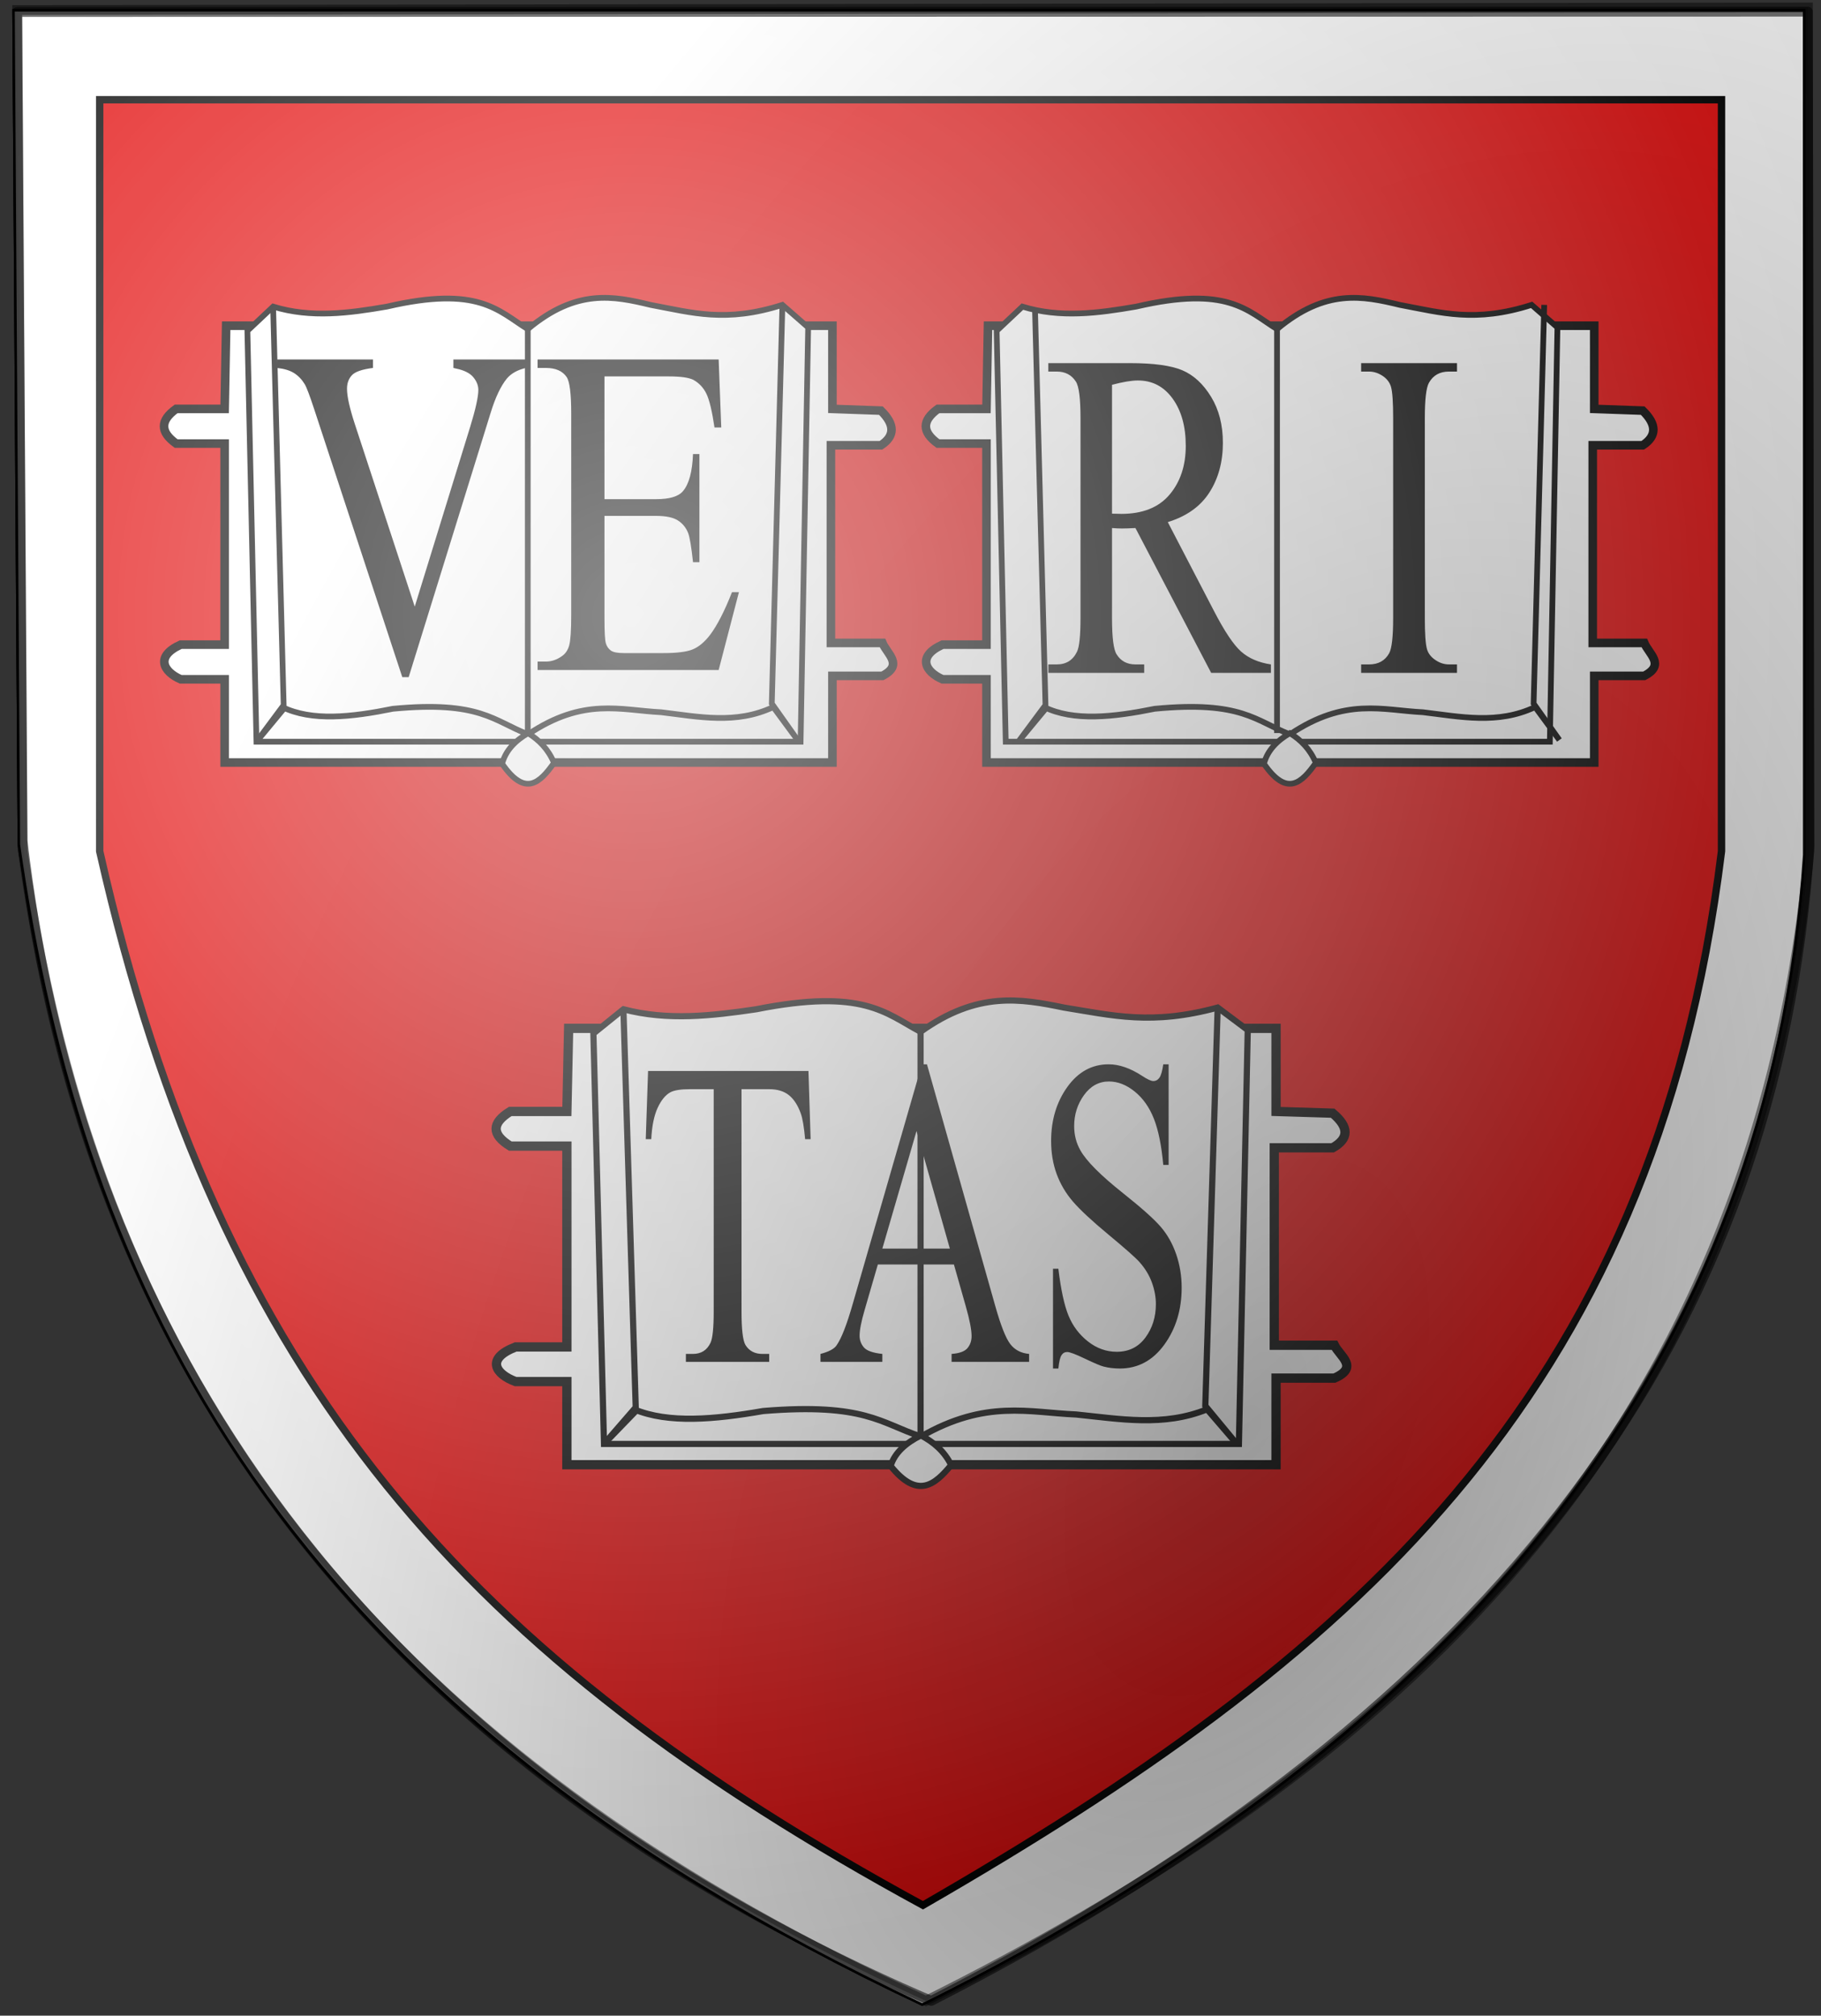 <?xml version="1.0" encoding="UTF-8" standalone="no"?>
<!-- Created with Inkscape (http://www.inkscape.org/) -->
<svg
   xmlns:svg="http://www.w3.org/2000/svg"
   xmlns="http://www.w3.org/2000/svg"
   xmlns:xlink="http://www.w3.org/1999/xlink"
   version="1.0"
   width="741"
   height="820"
   id="svg1923">
  <rect width="100%" height="100%" fill="#333333" stroke="none"/>
  <defs
     id="defs1926">
    <linearGradient
       id="linearGradient5498">
      <stop
         id="stop5500"
         style="stop-color:#ffffff;stop-opacity:1"
         offset="0" />
      <stop
         id="stop5502"
         style="stop-color:#ffffff;stop-opacity:0"
         offset="1" />
    </linearGradient>
    <linearGradient
       id="linearGradient2823">
      <stop
         id="stop2825"
         style="stop-color:#000000;stop-opacity:1"
         offset="0" />
      <stop
         id="stop2827"
         style="stop-color:#000000;stop-opacity:0"
         offset="1" />
    </linearGradient>
    <radialGradient
       cx="504.615"
       cy="564.135"
       r="365.911"
       fx="504.615"
       fy="564.135"
       id="radialGradient2829"
       xlink:href="#linearGradient2823"
       gradientUnits="userSpaceOnUse"
       gradientTransform="matrix(1.238,0.505,-0.897,2.198,639.533,-598.598)" />
    <radialGradient
       cx="254.483"
       cy="265.479"
       r="365.911"
       fx="254.483"
       fy="265.479"
       id="radialGradient5504"
       xlink:href="#linearGradient5498"
       gradientUnits="userSpaceOnUse"
       gradientTransform="matrix(1.458,0,0,1.493,-729.303,-232.811)" />
    <radialGradient
       cx="504.615"
       cy="564.135"
       r="365.911"
       fx="504.615"
       fy="564.135"
       id="radialGradient11464"
       xlink:href="#linearGradient2823"
       gradientUnits="userSpaceOnUse"
       gradientTransform="matrix(1.238,0.505,-0.897,2.198,584.956,-748.943)" />
    <radialGradient
       cx="254.483"
       cy="265.479"
       r="365.911"
       fx="254.483"
       fy="265.479"
       id="radialGradient11466"
       xlink:href="#linearGradient5498"
       gradientUnits="userSpaceOnUse"
       gradientTransform="matrix(1.458,0,0,1.493,-783.88,-383.156)" />
    <radialGradient
       cx="504.615"
       cy="564.135"
       r="365.911"
       fx="504.615"
       fy="564.135"
       id="radialGradient11472"
       xlink:href="#linearGradient2823"
       gradientUnits="userSpaceOnUse"
       gradientTransform="matrix(1.238,0.505,-0.897,2.198,388.563,-914.382)" />
    <radialGradient
       cx="254.483"
       cy="265.479"
       r="365.911"
       fx="254.483"
       fy="265.479"
       id="radialGradient11474"
       xlink:href="#linearGradient5498"
       gradientUnits="userSpaceOnUse"
       gradientTransform="matrix(1.458,0,0,1.493,-291,-152.81)" />
    <radialGradient
       cx="254.483"
       cy="265.479"
       r="365.911"
       fx="254.483"
       fy="265.479"
       id="radialGradient11987"
       xlink:href="#linearGradient5498"
       gradientUnits="userSpaceOnUse"
       gradientTransform="matrix(1.458,0,0,1.493,-113.828,-145.802)" />
  </defs>
  <g
     id="layer6">
    <path
       d="M 5.5,4.2 L 734.147,4.2 L 734.147,347.861 C 720.787,550.971 597.414,705.187 375.261,815.5 C 113.209,692.2 33.598,524.403 7.675,343.511 L 5.5,4.2 z"
       id="path1932"
       style="fill:#cccccc;fill-rule:evenodd;stroke:#000000;stroke-width:1px;stroke-linecap:butt;stroke-linejoin:miter;stroke-opacity:1" />
    <path
       d="M 5.5,4.2 L 734.147,4.2 L 734.147,347.861 C 720.787,550.971 597.414,705.187 375.261,815.5 C 113.209,692.2 33.598,524.403 7.675,343.511 L 5.5,4.2 z"
       id="path4285"
       style="fill:#ffffff;fill-rule:evenodd;stroke:#000000;stroke-width:1px;stroke-linecap:butt;stroke-linejoin:miter;stroke-opacity:1" />
    <path
       d="M 40.565,40.565 L 40.565,346.294 C 89.49,563.266 191.618,675.016 375.566,775.074 C 546.862,676.312 672.947,570.801 700.514,346.294 L 700.514,40.565 L 40.565,40.565 z"
       id="path2513"
       style="fill:#e20909;fill-rule:evenodd;stroke:#000000;stroke-width:3;stroke-linecap:butt;stroke-linejoin:miter;stroke-miterlimit:4;stroke-dasharray:none;stroke-opacity:1" />
    <path
       d="M 92.033,132.494 L 338.727,132.494 L 338.727,166.344 L 358.463,167.049 C 364.219,172.69 364.219,177.392 358.463,181.153 L 338.11,181.153 L 338.11,261.545 L 359.079,261.545 C 360.94,266.011 367.786,270.477 359.079,274.943 L 338.727,274.943 L 338.727,310.203 L 91.416,310.203 L 91.416,276.354 L 73.531,276.354 C 66.454,273.264 63.01,267.015 73.531,262.25 L 91.416,262.25 L 91.416,180.447 L 71.681,180.447 C 65.102,175.746 65.102,171.045 71.681,166.344 L 91.416,166.344 L 92.033,132.494 z"
       id="path3344"
       style="fill:#ffffff;fill-opacity:1;fill-rule:evenodd;stroke:#000000;stroke-width:3.494;stroke-linecap:butt;stroke-linejoin:miter;stroke-miterlimit:4;stroke-dasharray:none;stroke-opacity:1" />
    <path
       d="M 100.667,134.61 L 104.368,301.741 L 325.776,301.741 L 328.859,133.2 L 318.375,124.032 C 295.358,131.366 281.798,127.227 264.719,124.032 C 249.714,120.416 234.594,117.285 214.763,133.905 C 202.62,126.363 194.75,116.072 157.407,124.737 C 141.989,127.399 126.57,129.47 111.152,124.737 L 100.667,134.61 z"
       id="path3346"
       style="fill:#ffffff;fill-opacity:1;fill-rule:evenodd;stroke:#000000;stroke-width:2.329;stroke-linecap:butt;stroke-linejoin:miter;stroke-miterlimit:4;stroke-dasharray:none;stroke-opacity:1" />
    <path
       d="M 111.152,125.442 L 115.469,288.342 L 104.368,301.741 L 114.852,287.637 C 126.897,293.517 142.943,291.773 159.874,288.342 C 195.299,284.957 200.95,293.358 214.907,298.74 C 237.507,283.555 252.647,288.96 269.036,289.752 C 284.249,291.554 299.462,294.845 314.674,287.637 L 324.542,301.035 L 314.058,286.226 L 318.375,124.032"
       id="path3348"
       style="fill:none;fill-rule:evenodd;stroke:#000000;stroke-width:2.329;stroke-linecap:butt;stroke-linejoin:miter;stroke-miterlimit:4;stroke-dasharray:none;stroke-opacity:1" />
    <path
       d="M 214.763,298.215 L 214.763,132.494"
       id="path3350"
       style="fill:none;fill-rule:evenodd;stroke:#000000;stroke-width:2.329;stroke-linecap:butt;stroke-linejoin:miter;stroke-miterlimit:4;stroke-dasharray:none;stroke-opacity:1" />
    <path
       d="M 214.877,298.267 C 209.656,301.33 205.766,305.238 204.319,310.698 C 213.719,324.382 219.756,318.41 225.434,310.338 C 223.067,304.734 219.34,300.994 214.877,298.267 z"
       id="path3352"
       style="fill:#ffffff;fill-opacity:1;fill-rule:evenodd;stroke:#000000;stroke-width:2.329;stroke-linecap:butt;stroke-linejoin:miter;stroke-miterlimit:4;stroke-dasharray:none;stroke-opacity:1" />
    <path
       d="M 402.033,132.494 L 648.727,132.494 L 648.727,166.344 L 668.462,167.049 C 674.219,172.69 674.219,177.392 668.462,181.153 L 648.11,181.153 L 648.11,261.545 L 669.079,261.545 C 670.94,266.011 677.786,270.477 669.079,274.943 L 648.727,274.943 L 648.727,310.203 L 401.416,310.203 L 401.416,276.354 L 383.531,276.354 C 376.454,273.264 373.01,267.015 383.531,262.25 L 401.416,262.25 L 401.416,180.448 L 381.681,180.448 C 375.102,175.746 375.102,171.045 381.681,166.344 L 401.416,166.344 L 402.033,132.494 z"
       id="path3354"
       style="fill:#ffffff;fill-opacity:1;fill-rule:evenodd;stroke:#000000;stroke-width:3.494;stroke-linecap:butt;stroke-linejoin:miter;stroke-miterlimit:4;stroke-dasharray:none;stroke-opacity:1" />
    <path
       d="M 405.554,134.61 L 409.255,301.741 L 630.662,301.741 L 633.746,133.2 L 623.261,124.032 C 600.245,131.366 586.685,127.227 569.606,124.032 C 554.601,120.416 539.481,117.285 519.65,133.905 C 507.507,126.363 499.637,116.072 462.294,124.737 C 446.875,127.399 431.457,129.47 416.039,124.737 L 405.554,134.61 z"
       id="path3356"
       style="fill:#ffffff;fill-opacity:1;fill-rule:evenodd;stroke:#000000;stroke-width:2.329;stroke-linecap:butt;stroke-linejoin:miter;stroke-miterlimit:4;stroke-dasharray:none;stroke-opacity:1" />
    <path
       d="M 421.152,125.443 L 425.469,288.342 L 414.368,301.741 L 424.852,287.637 C 436.897,293.518 452.943,291.773 469.874,288.342 C 505.299,284.957 510.95,293.358 524.907,298.74 C 547.507,283.555 562.647,288.96 579.036,289.752 C 594.249,291.554 609.462,294.845 624.674,287.637 L 634.542,301.035 L 624.058,286.226 L 628.375,124.032"
       id="path3358"
       style="fill:none;fill-rule:evenodd;stroke:#000000;stroke-width:2.329;stroke-linecap:butt;stroke-linejoin:miter;stroke-miterlimit:4;stroke-dasharray:none;stroke-opacity:1" />
    <path
       d="M 519.65,298.215 L 519.65,132.494"
       id="path3360"
       style="fill:none;fill-rule:evenodd;stroke:#000000;stroke-width:2.329;stroke-linecap:butt;stroke-linejoin:miter;stroke-miterlimit:4;stroke-dasharray:none;stroke-opacity:1" />
    <path
       d="M 524.876,298.267 C 519.656,301.33 515.766,305.238 514.319,310.698 C 523.719,324.383 529.756,318.41 535.434,310.338 C 533.067,304.734 529.34,300.994 524.876,298.267 z"
       id="path3362"
       style="fill:#ffffff;fill-opacity:1;fill-rule:evenodd;stroke:#000000;stroke-width:2.329;stroke-linecap:butt;stroke-linejoin:miter;stroke-miterlimit:4;stroke-dasharray:none;stroke-opacity:1" />
    <path
       d="M 231.391,418.341 L 519.247,418.341 L 519.247,452.155 L 542.275,452.86 C 548.992,458.496 548.992,463.192 542.275,466.949 L 518.527,466.949 L 518.527,547.258 L 542.995,547.258 C 545.166,551.719 553.154,556.181 542.995,560.643 L 519.247,560.643 L 519.247,595.866 L 230.672,595.866 L 230.672,562.052 L 209.802,562.052 C 201.544,558.965 197.526,552.723 209.802,547.962 L 230.672,547.962 L 230.672,466.245 L 207.643,466.245 C 199.967,461.548 199.967,456.852 207.643,452.155 L 230.672,452.155 L 231.391,418.341 z"
       id="path3364"
       style="fill:#ffffff;fill-opacity:1;fill-rule:evenodd;stroke:#000000;stroke-width:3.772;stroke-linecap:butt;stroke-linejoin:miter;stroke-miterlimit:4;stroke-dasharray:none;stroke-opacity:1" />
    <path
       d="M 241.466,420.455 L 245.784,587.412 L 504.134,587.412 L 507.733,419.046 L 495.499,409.888 C 468.642,417.214 452.819,413.079 432.89,409.888 C 415.382,406.275 397.739,403.147 374.599,419.75 C 360.43,412.216 351.247,401.936 307.673,410.592 C 289.682,413.251 271.691,415.32 253.7,410.592 L 241.466,420.455 z"
       id="path3366"
       style="fill:#ffffff;fill-opacity:1;fill-rule:evenodd;stroke:#000000;stroke-width:2.515;stroke-linecap:butt;stroke-linejoin:miter;stroke-miterlimit:4;stroke-dasharray:none;stroke-opacity:1" />
    <path
       d="M 253.7,411.297 L 258.738,574.027 L 245.784,587.412 L 258.018,573.323 C 272.072,579.198 290.796,577.455 310.552,574.027 C 351.887,570.646 358.481,579.038 374.767,584.414 C 401.138,569.245 418.804,574.644 437.928,575.436 C 455.679,577.236 473.43,580.523 491.181,573.323 L 502.695,586.708 L 490.461,571.914 L 495.499,409.888"
       id="path3368"
       style="fill:none;fill-rule:evenodd;stroke:#000000;stroke-width:2.515;stroke-linecap:butt;stroke-linejoin:miter;stroke-miterlimit:4;stroke-dasharray:none;stroke-opacity:1" />
    <path
       d="M 374.599,583.89 L 374.599,418.341"
       id="path3370"
       style="fill:none;fill-rule:evenodd;stroke:#000000;stroke-width:2.515;stroke-linecap:butt;stroke-linejoin:miter;stroke-miterlimit:4;stroke-dasharray:none;stroke-opacity:1" />
    <path
       d="M 374.732,583.942 C 368.64,587.002 364.101,590.906 362.413,596.361 C 373.381,610.031 380.425,604.064 387.05,596.001 C 384.288,590.402 379.94,586.667 374.732,583.942 z"
       id="path3372"
       style="fill:#ffffff;fill-opacity:1;fill-rule:evenodd;stroke:#000000;stroke-width:2.515;stroke-linecap:butt;stroke-linejoin:miter;stroke-miterlimit:4;stroke-dasharray:none;stroke-opacity:1" />
    <path
       d="M 213.963,146.235 L 213.963,149.683 C 210.579,150.49 208.017,151.919 206.278,153.969 C 203.787,157.012 201.578,161.671 199.651,167.945 L 166.302,275.466 L 163.694,275.466 L 127.877,166.547 C 126.044,160.957 124.752,157.54 124,156.298 C 122.825,154.372 121.379,152.866 119.664,151.779 C 117.948,150.692 115.633,149.993 112.719,149.683 L 112.719,146.235 L 151.778,146.235 L 151.778,149.683 C 147.36,150.242 144.493,151.236 143.177,152.664 C 141.861,154.093 141.203,155.925 141.203,158.161 C 141.203,161.267 142.284,166.112 144.446,172.696 L 168.77,246.769 L 191.331,173.628 C 193.541,166.423 194.645,161.423 194.645,158.627 C 194.645,156.826 193.964,155.102 192.601,153.456 C 191.237,151.81 188.934,150.646 185.691,149.962 C 185.456,149.9 185.056,149.807 184.493,149.683 L 184.493,146.235 L 213.963,146.235 z M 245.972,153.13 L 245.972,203.071 L 266.983,203.071 C 272.435,203.071 276.078,201.984 277.911,199.81 C 280.355,196.953 281.718,191.921 282,184.716 L 284.609,184.716 L 284.609,228.693 L 282,228.693 C 281.342,222.544 280.684,218.6 280.026,216.86 C 279.18,214.686 277.793,212.978 275.866,211.736 C 273.939,210.494 270.978,209.872 266.983,209.872 L 245.972,209.872 L 245.972,251.521 C 245.972,257.111 246.16,260.512 246.536,261.723 C 246.912,262.935 247.57,263.897 248.511,264.612 C 249.451,265.326 251.237,265.683 253.869,265.683 L 270.085,265.683 C 275.49,265.683 279.415,265.186 281.859,264.192 C 284.303,263.199 286.653,261.242 288.91,258.322 C 291.824,254.471 294.808,248.664 297.864,240.899 L 300.684,240.899 L 292.435,272.578 L 218.758,272.578 L 218.758,269.131 L 222.142,269.131 C 224.398,269.131 226.537,268.416 228.558,266.988 C 230.062,265.994 231.084,264.503 231.625,262.515 C 232.165,260.528 232.436,256.459 232.436,250.31 L 232.436,168.224 C 232.436,160.211 231.824,155.273 230.602,153.41 C 228.91,150.925 226.09,149.683 222.142,149.683 L 218.758,149.683 L 218.758,146.235 L 292.435,146.235 L 293.492,173.908 L 290.743,173.908 C 289.756,167.261 288.663,162.696 287.464,160.211 C 286.266,157.727 284.491,155.832 282.141,154.528 C 280.261,153.596 276.947,153.13 272.2,153.13 L 245.972,153.13 z"
       id="text3374"
       style="font-size:165.991px;font-style:normal;font-variant:normal;font-weight:normal;font-stretch:normal;text-align:start;line-height:125%;writing-mode:lr-tb;text-anchor:start;fill:#000000;fill-opacity:1;stroke:none;stroke-width:1px;stroke-linecap:butt;stroke-linejoin:miter;stroke-opacity:1;font-family:Times New Roman;-inkscape-font-specification:Times New Roman" />
    <path
       d="M 517.152,273.735 L 492.849,273.735 L 462.033,214.816 C 459.75,214.94 457.893,215.002 456.461,215.002 C 455.879,215.002 455.252,214.987 454.581,214.956 C 453.909,214.925 453.216,214.878 452.5,214.816 L 452.5,251.432 C 452.5,259.362 453.126,264.287 454.379,266.208 C 456.08,268.934 458.631,270.297 462.033,270.297 L 465.591,270.297 L 465.591,273.735 L 426.585,273.735 L 426.585,270.297 L 430.009,270.297 C 433.858,270.297 436.611,268.562 438.267,265.093 C 439.207,263.172 439.676,258.618 439.677,251.432 L 439.677,170.023 C 439.676,162.093 439.05,157.168 437.797,155.247 C 436.051,152.521 433.455,151.158 430.009,151.158 L 426.585,151.158 L 426.585,147.72 L 459.75,147.72 C 469.418,147.72 476.546,148.696 481.133,150.647 C 485.721,152.599 489.615,156.192 492.815,161.427 C 496.015,166.662 497.615,172.904 497.615,180.153 C 497.615,187.897 495.791,194.619 492.144,200.319 C 488.496,206.019 482.845,210.046 475.192,212.4 L 493.99,248.551 C 498.287,256.853 501.979,262.367 505.067,265.093 C 508.156,267.819 512.184,269.553 517.152,270.297 L 517.152,273.735 z M 452.5,208.962 C 453.35,208.962 454.088,208.977 454.715,209.008 C 455.342,209.039 455.856,209.055 456.259,209.055 C 464.942,209.055 471.488,206.453 475.897,201.248 C 480.305,196.044 482.509,189.415 482.51,181.361 C 482.509,173.493 480.73,167.096 477.172,162.171 C 473.614,157.245 468.903,154.783 463.04,154.782 C 460.444,154.783 456.931,155.371 452.5,156.548 L 452.5,208.962 z M 592.882,270.297 L 592.882,273.735 L 553.876,273.735 L 553.876,270.297 L 557.098,270.297 C 560.858,270.297 563.588,268.779 565.289,265.743 C 566.363,263.761 566.9,258.99 566.9,251.432 L 566.9,170.023 C 566.9,163.642 566.609,159.429 566.027,157.385 C 565.58,155.836 564.662,154.504 563.275,153.388 C 561.305,151.902 559.246,151.158 557.098,151.158 L 553.876,151.158 L 553.876,147.72 L 592.882,147.72 L 592.882,151.158 L 589.592,151.158 C 585.877,151.158 583.169,152.676 581.469,155.712 C 580.35,157.694 579.79,162.465 579.79,170.023 L 579.79,251.432 C 579.79,257.813 580.081,262.026 580.663,264.07 C 581.111,265.619 582.05,266.951 583.483,268.066 C 585.407,269.553 587.444,270.297 589.592,270.297 L 592.882,270.297 z"
       id="text3380"
       style="font-size:161.768px;font-style:normal;font-variant:normal;font-weight:normal;font-stretch:normal;text-align:start;line-height:125%;writing-mode:lr-tb;text-anchor:start;fill:#000000;fill-opacity:1;stroke:none;stroke-width:1px;stroke-linecap:butt;stroke-linejoin:miter;stroke-opacity:1;font-family:Times New Roman;-inkscape-font-specification:Times New Roman" />
    <path
       d="M 328.975,435.683 L 329.86,463.436 L 327.619,463.436 C 327.187,458.549 326.597,455.058 325.851,452.963 C 324.632,449.589 323.011,447.101 320.987,445.501 C 318.963,443.901 316.3,443.101 312.999,443.101 L 301.738,443.101 L 301.738,533.517 C 301.738,540.79 302.269,545.328 303.33,547.132 C 304.824,549.575 307.123,550.797 310.228,550.797 L 312.999,550.797 L 312.999,554.026 L 279.1,554.026 L 279.1,550.797 L 281.93,550.797 C 285.31,550.797 287.707,549.285 289.122,546.259 C 289.987,544.397 290.419,540.15 290.419,533.517 L 290.419,443.101 L 280.81,443.101 C 277.076,443.101 274.423,443.509 272.851,444.323 C 270.807,445.429 269.058,447.552 267.604,450.694 C 266.15,453.836 265.285,458.083 265.01,463.436 L 262.77,463.436 L 263.713,435.683 L 328.975,435.683 z M 388.165,514.404 L 357.214,514.404 L 351.79,533.081 C 350.454,537.677 349.786,541.11 349.786,543.379 C 349.786,545.183 350.366,546.768 351.525,548.135 C 352.685,549.503 355.19,550.39 359.042,550.797 L 359.042,554.026 L 333.868,554.026 L 333.868,550.797 C 337.209,549.925 339.371,548.79 340.353,547.394 C 342.358,544.601 344.578,538.928 347.015,530.375 L 375.136,432.977 L 377.2,432.977 L 405.026,531.422 C 407.266,539.335 409.3,544.47 411.128,546.826 C 412.955,549.183 415.5,550.506 418.762,550.797 L 418.762,554.026 L 387.222,554.026 L 387.222,550.797 C 390.405,550.565 392.557,549.779 393.677,548.441 C 394.797,547.103 395.357,545.474 395.357,543.554 C 395.357,540.993 394.571,536.95 392.999,531.422 L 388.165,514.404 z M 386.514,507.946 L 372.955,460.12 L 359.042,507.946 L 386.514,507.946 z M 475.535,432.977 L 475.535,473.909 L 473.354,473.909 C 472.646,466.054 471.379,459.8 469.551,455.145 C 467.724,450.49 465.12,446.796 461.74,444.061 C 458.36,441.327 454.862,439.959 451.246,439.959 C 447.158,439.959 443.778,441.807 441.106,445.501 C 438.433,449.196 437.097,453.4 437.097,458.112 C 437.097,461.72 437.942,465.007 439.632,467.974 C 442.069,472.338 447.866,478.156 457.023,485.429 C 464.491,491.364 469.59,495.916 472.322,499.087 C 475.053,502.258 477.156,505.997 478.63,510.302 C 480.104,514.608 480.841,519.117 480.841,523.83 C 480.841,532.79 478.492,540.513 473.796,547.001 C 469.099,553.488 463.056,556.732 455.667,556.732 C 453.349,556.732 451.167,556.47 449.124,555.946 C 447.905,555.656 445.38,554.594 441.548,552.761 C 437.716,550.928 435.289,550.012 434.267,550.012 C 433.285,550.012 432.508,550.448 431.938,551.321 C 431.369,552.194 430.946,553.997 430.671,556.732 L 428.49,556.732 L 428.49,516.149 L 430.671,516.149 C 431.693,524.644 433.068,531.001 434.798,535.219 C 436.527,539.437 439.17,542.943 442.727,545.735 C 446.284,548.528 450.185,549.925 454.429,549.925 C 459.342,549.925 463.223,548.005 466.073,544.164 C 468.922,540.324 470.347,535.786 470.347,530.55 C 470.347,527.641 469.807,524.702 468.726,521.735 C 467.645,518.768 465.965,516.004 463.685,513.444 C 462.152,511.699 457.967,507.989 451.128,502.317 C 444.289,496.644 439.426,492.12 436.537,488.745 C 433.648,485.371 431.457,481.647 429.964,477.574 C 428.47,473.502 427.723,469.022 427.723,464.134 C 427.723,455.64 429.924,448.323 434.326,442.185 C 438.728,436.047 444.329,432.977 451.128,432.977 C 455.373,432.977 459.873,434.519 464.628,437.603 C 466.829,439.058 468.382,439.785 469.286,439.785 C 470.308,439.785 471.143,439.334 471.791,438.432 C 472.44,437.53 472.961,435.712 473.354,432.977 L 475.535,432.977 z"
       id="text3386"
       style="font-size:146.903px;font-style:normal;font-variant:normal;font-weight:normal;font-stretch:normal;text-align:start;line-height:125%;writing-mode:lr-tb;text-anchor:start;fill:#000000;fill-opacity:1;stroke:none;stroke-width:1px;stroke-linecap:butt;stroke-linejoin:miter;stroke-opacity:1;font-family:Times New Roman;-inkscape-font-specification:Times New Roman" />
  </g>
  <g
     id="layer7" />
  <g
     id="layer8">
    <path
       d="M 7,4.075 L 735.647,3.047 L 736.221,346.361 C 713.049,599.76 549.868,727.478 376.761,814 C 177.703,722.491 42.218,585.862 9.175,345.56 L 7,4.075 z"
       id="path1934"
       style="opacity:0.45;fill:url(#radialGradient11472);fill-opacity:1;fill-rule:evenodd;stroke:#000000;stroke-width:4;stroke-linecap:butt;stroke-linejoin:miter;stroke-miterlimit:4;stroke-dasharray:none;stroke-opacity:1" />
  </g>
  <g
     id="layer9"
     style="opacity:0.6">
    <path
       d="M 7,4.875 L 735.647,4.743 L 736.284,344.186 C 723.356,540.255 613.068,694.339 378.936,814 C 120.854,702.828 29.457,515.787 9.175,342.011 L 7,4.875 z"
       id="path2833"
       style="opacity:0.9;fill:url(#radialGradient11987);fill-opacity:1;fill-rule:evenodd;stroke:#000000;stroke-width:4;stroke-linecap:round;stroke-linejoin:round;stroke-miterlimit:4;stroke-dasharray:none;stroke-opacity:1" />
  </g>
</svg>
